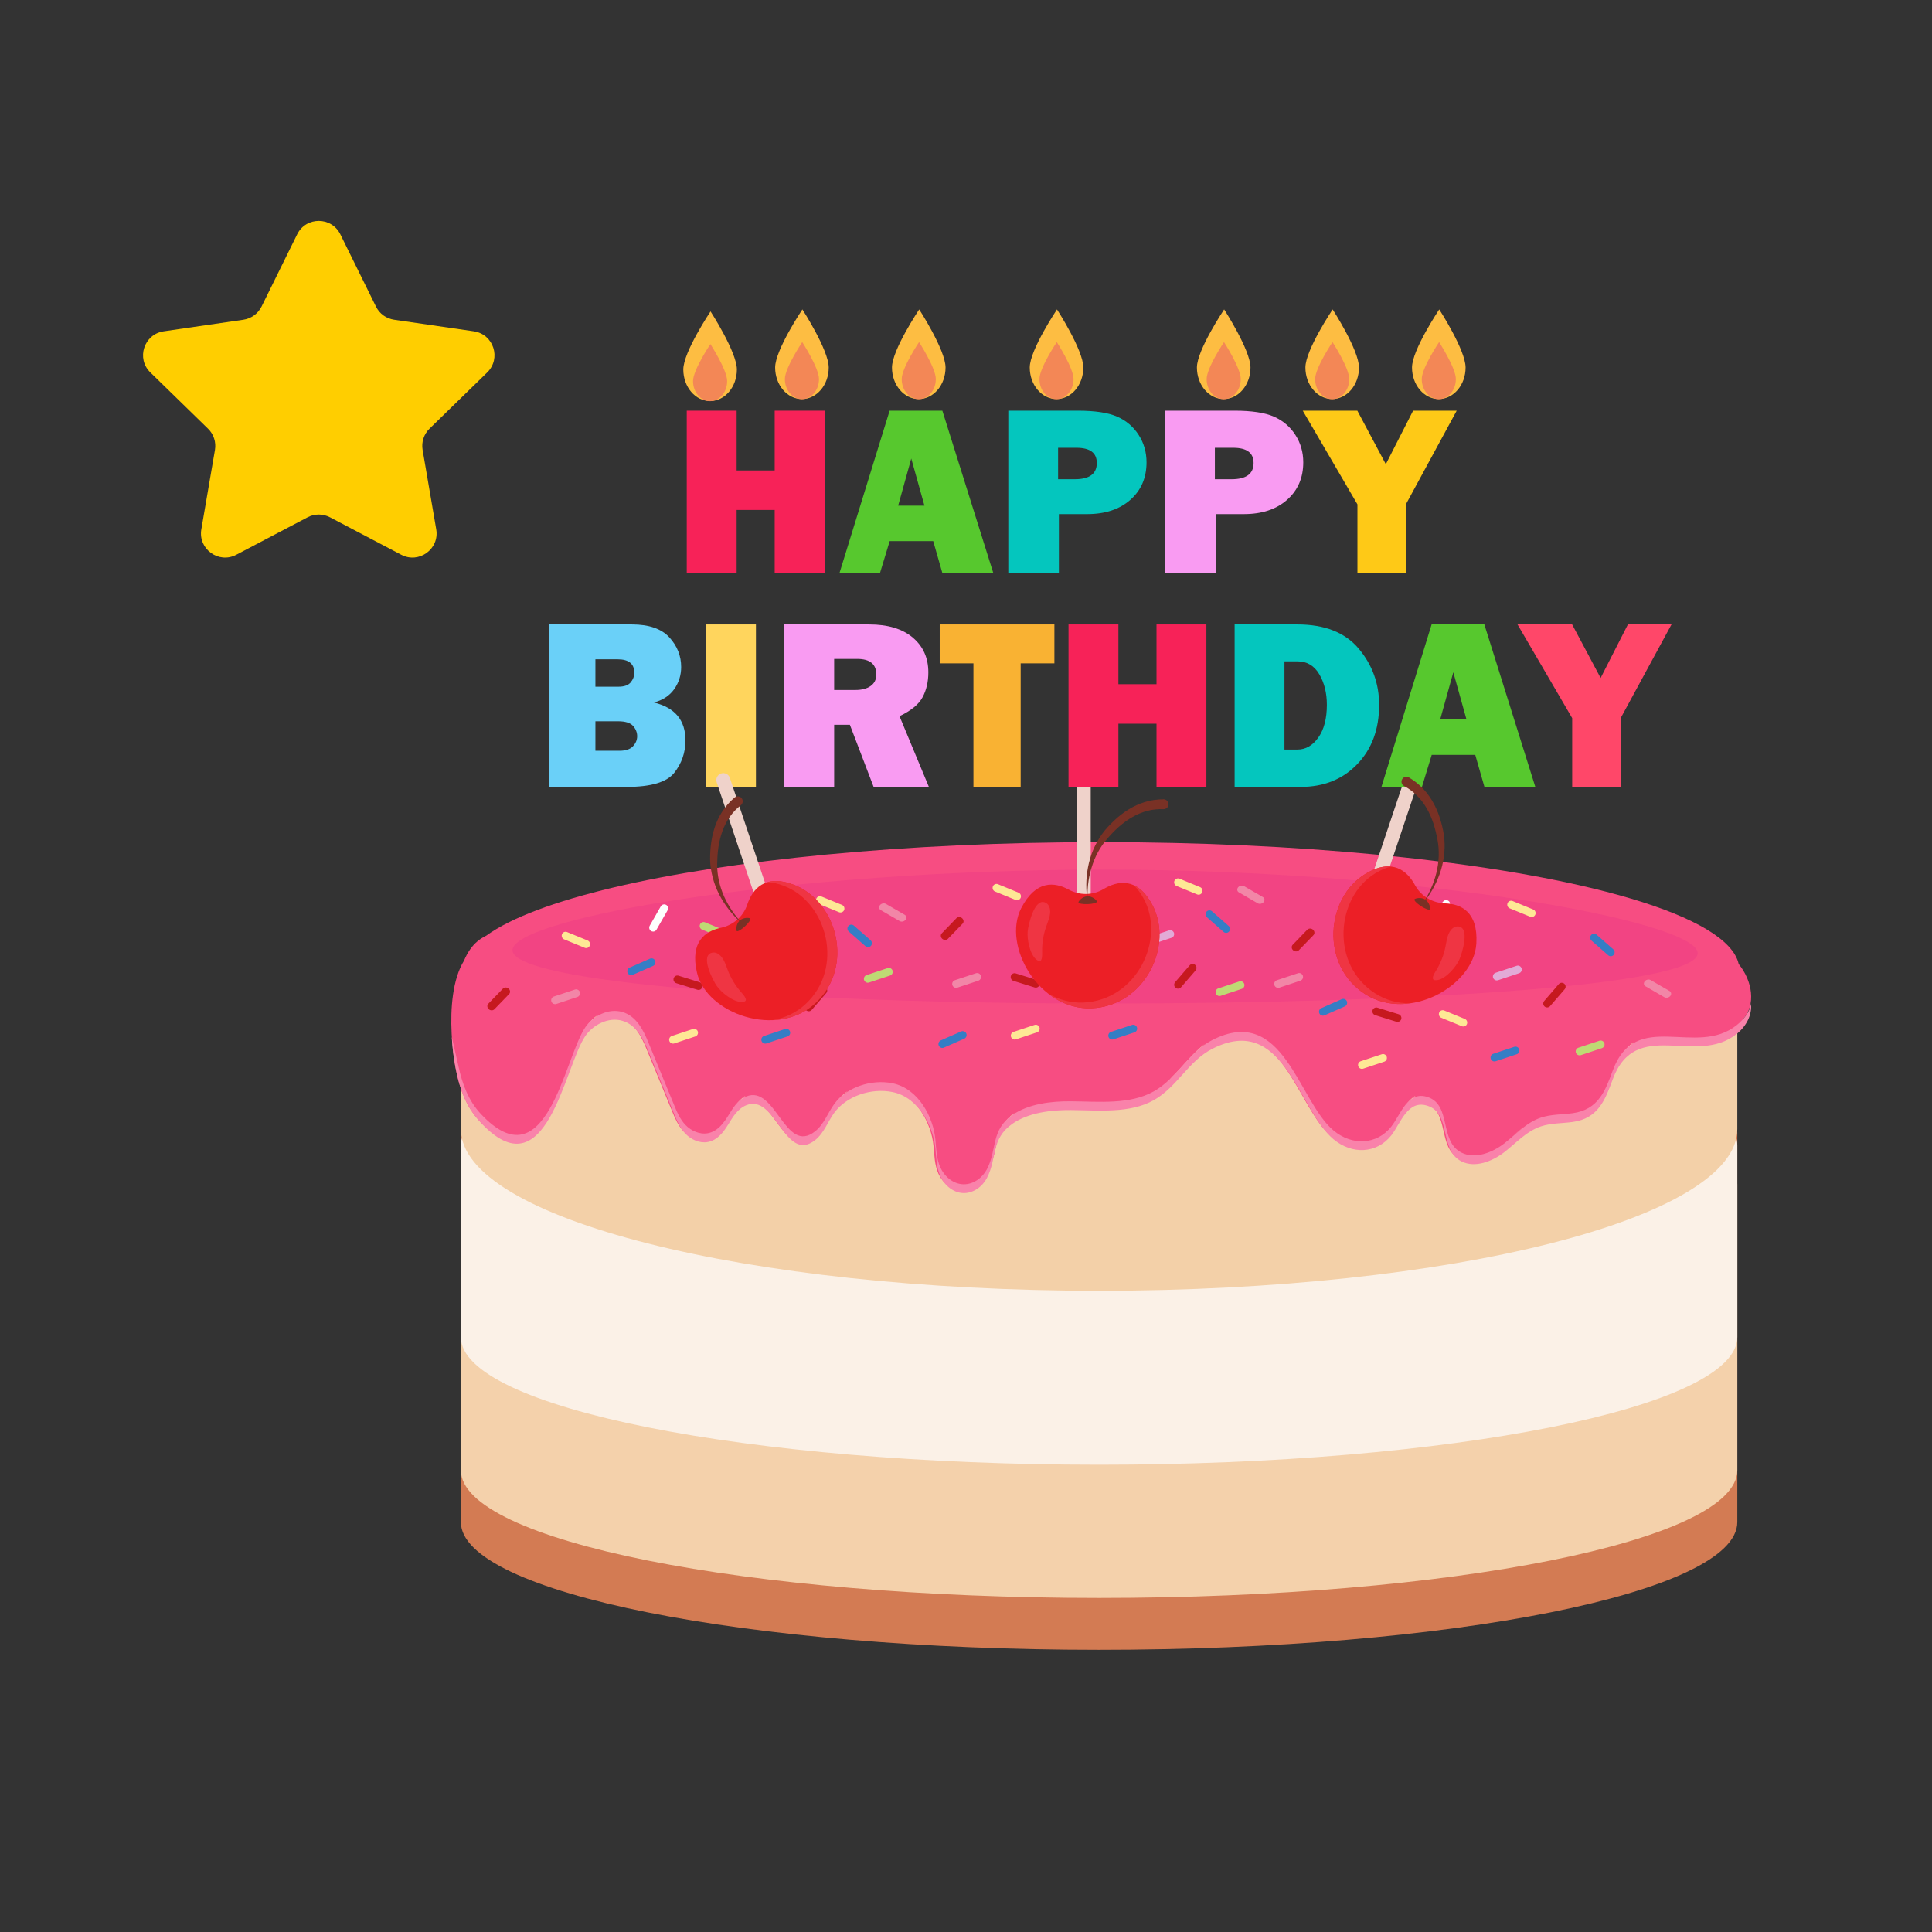 <?xml version="1.0" encoding="utf-8"?>
<!-- Generator: Adobe Illustrator 28.1.0, SVG Export Plug-In . SVG Version: 6.00 Build 0)  -->
<svg version="1.1" id="Capa_1" xmlns="http://www.w3.org/2000/svg" xmlns:xlink="http://www.w3.org/1999/xlink" x="0px" y="0px"
	 viewBox="0 0 3873 3873" style="enable-background:new 0 0 3873 3873;" xml:space="preserve">
<rect x="0" y="0" width="3873" height="3873" fill="#333333" stroke="none"/>
<style type="text/css">
	.st0{fill:#FFCE00;}
	.st1{fill:#6AD0F8;}
	.st2{fill:#FFD55D;}
	.st3{fill:#D37B53;}
	.st4{fill:#F4D1AB;}
	.st5{fill:#FBF1E7;}
	.st6{fill:#F3D0A8;}
	.st7{fill:#F74D82;}
	.st8{fill:#F982AA;}
	.st9{fill:#F24483;}
	.st10{fill:#FEE895;}
	.st11{fill:#E2AAD7;}
	.st12{fill:#C6191F;}
	.st13{fill:#347EC5;}
	.st14{fill:#BEDA74;}
	.st15{fill:#F286A7;}
	.st16{fill:#FDFFFE;}
	.st17{fill:#EFD2CA;}
	.st18{fill:#F72258;}
	.st19{fill:#57C82E;}
	.st20{fill:#04C6BE;}
	.st21{fill:#F99BF2;}
	.st22{fill:#FEC917;}
	.st23{fill:#F9B233;}
	.st24{fill:#FF4769;}
	.st25{fill:#FDBD42;}
	.st26{fill:#F38756;}
	.st27{fill:#EC1F26;}
	.st28{fill:#EF3543;}
	.st29{fill:#793125;}
</style>
<g>
	<path class="st0" d="M804.4,1112.1L661.5,1037c-14.1-7.4-30.9-7.4-44.9,0l-142.9,75.1c-35.4,18.6-76.8-11.5-70.1-50.9l27.3-159.1
		c2.7-15.7-2.5-31.7-13.9-42.7L301.4,746.6c-28.7-27.9-12.8-76.6,26.8-82.4L487.9,641c15.7-2.3,29.3-12.2,36.4-26.4l71.4-144.8
		c17.7-35.9,68.9-35.9,86.6,0l71.4,144.8c7,14.3,20.6,24.1,36.4,26.4l159.8,23.2c39.6,5.8,55.4,54.4,26.8,82.4L861.1,859.3
		c-11.4,11.1-16.6,27.1-13.9,42.7l27.3,159.1C881.3,1100.6,839.9,1130.7,804.4,1112.1z"/>
	<path class="st1" d="M1101.3,1577.5v-325.7h165.4c34.4,0,59.4,8.7,75.2,26c15.8,17.3,23.6,37.1,23.6,59.4c0,16.2-4.6,30.9-13.7,44
		c-9.2,13.1-22.8,22.2-40.9,27.1c42.2,10.2,63.2,35.5,63.2,75.9c0,24.2-7.4,45.8-22.3,64.8c-14.9,19-46.7,28.5-95.3,28.5H1101.3z
		 M1193.5,1376.6h46.3c11.6,0,19.8-2.9,24.6-8.8c4.8-5.9,7.2-12.2,7.2-18.9c0-18.1-11.1-27.2-33.4-27.2h-44.6V1376.6z M1193.5,1505
		h48.7c12.1,0,21-3,26.6-8.9c5.6-6,8.5-12.7,8.5-20.2c0-7.5-2.7-14.4-8.2-20.6c-5.5-6.3-15.6-9.4-30.2-9.4h-45.3V1505z"/>
	<rect x="1415.4" y="1251.8" class="st2" width="100" height="325.7"/>
	<path class="st3" d="M3482.7,2271v780.3c0,141.4-572.8,256-1279.4,256c-706.6,0-1279.4-114.6-1279.4-256V2271
		c0-101.8,297.1-189.8,727.4-231c167.1,16,354.3,25,552,25c197.7,0,384.9-9,552-25C3185.5,2081.2,3482.7,2169.1,3482.7,2271z"/>
	<path class="st4" d="M3482.7,2374.8v572.5c0,141.4-572.8,256-1279.4,256c-706.6,0-1279.4-114.6-1279.4-256v-572.5
		c0-101.8,297.1-189.8,727.4-231c167.1,16,354.3,25,552,25c197.7,0,384.9-9,552-25C3185.5,2185.1,3482.7,2273,3482.7,2374.8z"/>
	<path class="st5" d="M3482.7,2295.8v384.5c0,141.4-572.8,256-1279.4,256c-706.6,0-1279.4-114.6-1279.4-256v-384.5
		c0-101.8,297.1-189.8,727.4-231c167.1,16,354.3,25,552,25c197.7,0,384.9-9,552-25C3185.5,2106,3482.7,2194,3482.7,2295.8z"/>
	<path class="st6" d="M3482.7,2038.5v225c0,179-572.8,324.1-1279.4,324.1c-706.6,0-1279.4-145.1-1279.4-324.1v-225
		c0-128.9,297.1-240.3,727.4-292.5c167.1-20.3,354.3-31.7,552-31.7c197.7,0,384.9,11.4,552,31.7
		C3185.5,1798.2,3482.7,1909.6,3482.7,2038.5z"/>
	<path class="st7" d="M3485.5,1932.6c-21.5-96.9-312.2-179.8-726-219.4c-167.1-16-354.2-25-551.9-25c-197.6,0-384.8,9-551.9,25
		c-330.1,31.6-581.8,90.8-681.1,162.6c-6.2,3.1-11.8,6.5-16.6,10.5c-12,9.7-21,23.3-27.7,39.3c-22.9,37.1-27.6,95.2-24.9,146.6
		c1.6,30.8,5.7,59.3,10.1,79.3c7.3,33.7,19.8,67.5,44.3,93.9c63.6,68.1,104.7,44.8,135-4.7c-3.9,3.9-7.9,7.3-12.1,10.1
		c45.6-45.5,69.1-157.4,95.4-196c5.2-7.6,12.2-14.6,20.2-20.1c-3.2,3.2-6,6.6-8.4,10.2c-2.4,3.5-4.7,7.5-7,12.1
		c16.6-14,39.6-21.9,60.8-15.7c28.4,8.3,42.1,36.5,52.4,61.6c17,41.4,34.1,82.9,51.1,124.3c5.9,14.3,12,29,23.1,40.6
		c11.1,11.6,28.3,19.6,44.9,16.5c18.8-3.5,31.1-19.5,40.4-34.6c0.8-1.3,1.6-2.7,2.5-4c-2.4,2.2-4.9,4.1-7.7,5.8
		c5.4-5.8,10-12.5,14-19c8.1-13.2,16.4-27.5,29.9-35.8c-6.3,6.8-11.3,14.8-16.1,22.7c4-3.5,8.5-6.6,13.7-8.7
		c59.5-24.6,77.7,118.1,138.4,69.7c9.8-7.9,16.4-18.1,22.5-28.7c-0.6,0.5-1.2,1.1-1.8,1.6c-1.8,1.4-3.5,2.6-5.2,3.7
		c13.4-14.1,20.2-33,31.7-48.7c5.9-8,13.3-15.1,21.6-21.1c-3.6,3.5-6.9,7.2-9.8,11.2c-3.3,4.6-6.3,9.4-9.1,14.3
		c26.5-24.6,68.3-36.1,105.4-28.5c52.2,10.7,81.7,68.8,85.7,112.5c1.7,18.9,2.1,38.3,9.9,56c7.8,17.6,25.2,33.4,46.3,34
		c20.4,0.5,38.4-13.5,47.1-30.1c1.2-2.4,2.3-4.7,3.3-7c-1.1,0.8-2.3,1.6-3.4,2.3c3.5-3.8,6.6-8.1,8.9-12.6
		c20.8-39.7,7.5-77.9,50.6-108.4c-7.2,7.2-12.1,14.7-15.6,22.5c2.2-1.9,4.6-3.8,7.3-5.6c32-22.4,77.4-27.8,116.8-27.5
		c57,0.4,118.6,7.2,166.9-20c46.4-26.1,69.2-78.2,116.7-102.6c143.4-73.5,172.3,121.6,243.2,181c37.2,31.2,86.7,29.1,115.8-7.5
		c3.9-4.9,7.5-10.9,11.3-17.1c-2.7,2.4-5.5,4.6-8.3,6.5c2-2.1,4-4.3,5.9-6.7c13.2-16.6,24-46,43.4-57.2c-5.8,6.4-10.8,14.2-15.5,22
		c9.5-8.2,21.2-12.2,36.9-6.8c47.5,16.3,22.1,88.4,67,111.1c27.4,13.9,62.1,0,86-18.4c23.8-18.4,44.3-42.1,73.8-51.8
		c20.1-6.6,42-5.8,63.1-8.7c33.9-4.6,51.5-22.6,63.8-45.6c-2.3,2-4.8,3.9-7.4,5.7c15.9-16.4,24.2-39.3,32.9-62.6
		c9.6-26,22.4-42.3,37.4-52.5c-6.3,6.3-12.1,14.2-17.3,23.8c56.7-50.9,151.9,9.2,219.8-45.5c9.1-7.3,15.3-16.2,19.2-26
		c-1.4,1.1-2.7,2.1-4.1,3C3521.3,2014.7,3512.7,1965.8,3485.5,1932.6z M2345.4,2162.8c24.4-22.1,43.5-50,69.7-69.9
		C2390.9,2114.9,2371.7,2142.7,2345.4,2162.8z M3055.6,2257.8c-6.8,5.9-13.6,11.8-20.6,17.4
		C3041.8,2269.4,3048.6,2263.4,3055.6,2257.8z"/>
	<path class="st8" d="M905.7,2078.8c1.6,30.8,6.1,57.8,10.9,77.8c9,37.9,22.5,67.5,47.1,93.8c132,141.3,167.2-111,209.5-173.3
		c15.4-22.6,46.4-39,74.4-30.8c28.4,8.3,42.1,36.5,52.4,61.6c17,41.4,34.1,82.9,51.1,124.3c5.9,14.3,12,29,23.1,40.6
		c11.1,11.6,28.3,19.6,44.9,16.5c18.8-3.5,31.1-19.5,40.4-34.6c9.3-15.1,18.9-31.8,36.3-39c59.5-24.6,77.7,118.1,138.4,69.7
		c18.1-14.4,25-36.7,38.3-54.8c24.5-33.3,73.9-50.2,116.9-41.4c52.2,10.7,81.7,68.8,85.7,112.5c1.7,18.9,2.1,38.3,9.9,56
		c7.8,17.6,25.2,33.4,46.3,34c20.4,0.5,38.4-13.5,47.1-30.1c20.9-39.9,7.3-78.1,51.1-108.8c32-22.4,77.4-27.8,116.8-27.5
		c57,0.4,118.6,7.2,166.9-20c46.4-26.1,69.2-78.2,116.7-102.6c143.4-73.5,172.3,121.6,243.2,181c37.2,31.2,86.7,29.1,115.8-7.5
		c18.9-23.7,32.7-73.3,73.7-59.2c47.5,16.3,22.1,88.4,67,111.1c27.4,13.9,62.1,0,86-18.4c23.8-18.4,44.3-42.1,73.8-51.8
		c20.1-6.6,42-5.8,63.1-8.7c51.9-7,65.7-45.5,80.4-85.3c46.4-125.6,167.2-25.6,248.8-91.4c19.2-15.5,30.9-38,28.4-60.9
		c-1.9,16.5-14.2,31.8-28.4,43.3c-81.6,65.8-202.4-34.2-248.8,91.4c-14.7,39.8-28.5,78.3-80.4,85.3c-21.1,2.8-43.1,2.1-63.1,8.7
		c-29.5,9.7-50,33.3-73.8,51.8c-23.8,18.4-58.6,32.3-86,18.4c-44.8-22.7-19.5-94.8-67-111.1c-41-14.1-54.8,35.5-73.7,59.2
		c-29.1,36.6-78.6,38.7-115.8,7.5c-70.9-59.4-99.8-254.5-243.2-181c-47.5,24.4-70.4,76.5-116.7,102.6
		c-48.3,27.2-109.9,20.4-166.9,20c-39.3-0.3-84.7,5.1-116.8,27.5c-43.7,30.6-30.2,68.9-51.1,108.8c-8.7,16.6-26.7,30.6-47.1,30.1
		c-21.1-0.5-38.5-16.3-46.3-34c-7.8-17.6-8.1-37.1-9.9-56c-4-43.7-33.4-101.8-85.7-112.5c-43.1-8.8-92.5,8.1-116.9,41.4
		c-13.3,18.1-20.3,40.4-38.3,54.8c-60.7,48.4-78.9-94.3-138.4-69.7c-17.5,7.2-27,23.9-36.3,39c-9.3,15.1-21.6,31.1-40.4,34.6
		c-16.6,3.1-33.9-5-44.9-16.5c-11.1-11.6-17.2-26.2-23.1-40.6c-17-41.4-34.1-82.9-51.1-124.3c-10.3-25.2-24.1-53.3-52.4-61.6
		c-28-8.2-59.1,8.1-74.4,30.8c-42.3,62.3-77.5,314.6-209.5,173.3c-24.6-26.3-37-60.1-44.3-93.9"/>
	<path class="st9" d="M3403.3,1910.9c0,64.4-561,100.8-1191.3,100.8s-1184.6-42.5-1184.6-106.9c0-64.4,554.2-161.5,1184.6-161.5
		S3403.3,1846.6,3403.3,1910.9z"/>
	<path class="st10" d="M2930.5,2057.2l-41.2-16.9c-4-1.6-5.9-6.2-4.3-10.3c1.6-4,6.2-6,10.2-4.3l41.2,16.9c4,1.6,5.9,6.2,4.3,10.3
		C2939.1,2056.9,2934.5,2058.8,2930.5,2057.2z"/>
	<path class="st10" d="M2750,1820.4l-41.2-16.9c-4-1.6-5.9-6.2-4.3-10.3c1.6-4,6.2-6,10.2-4.3l41.2,16.9c4,1.6,5.9,6.2,4.3,10.3
		C2758.6,1820,2754,1822,2750,1820.4z"/>
	<path class="st10" d="M3067.6,1837.8l-41.2-16.9c-4-1.6-5.9-6.2-4.3-10.3c1.6-4,6.2-6,10.2-4.3l41.2,16.9c4,1.6,5.9,6.2,4.3,10.3
		C3076.1,1837.5,3071.5,1839.5,3067.6,1837.8z"/>
	<path class="st11" d="M3045.2,1951l-42.2,14c-4.1,1.4-8.5-0.9-9.9-5c-1.3-4.1,0.9-8.6,5-9.9l42.2-14c4.1-1.4,8.5,0.9,9.9,5
		C3051.6,1945.2,3049.3,1949.7,3045.2,1951z"/>
	<path class="st12" d="M2633.1,1874.6l-29.5,30.5c-2.9,2.9-8,2.9-11.3-0.1c-3.4-3-3.8-7.9-1-10.9l29.5-30.5c2.9-2.9,8-2.9,11.3,0.1
		C2635.5,1866.7,2636,1871.6,2633.1,1874.6z"/>
	<path class="st10" d="M2774.9,2128.3l-42.2,14c-4.1,1.4-8.5-0.9-9.9-5c-1.3-4.1,0.9-8.6,5-9.9l42.2-14c4.1-1.4,8.5,0.9,9.9,5
		C2781.2,2122.5,2779,2126.9,2774.9,2128.3z"/>
	<path class="st13" d="M3040.5,2113.4l-42.2,14c-4.1,1.4-8.5-0.9-9.9-5c-1.3-4.1,0.9-8.6,5-9.9l42.2-14c4.1-1.4,8.5,0.9,9.9,5
		C3046.8,2107.6,3044.6,2112.1,3040.5,2113.4z"/>
	<path class="st14" d="M3211.2,2101.2l-42.2,14c-4.1,1.3-8.5-0.9-9.9-5c-1.3-4.1,0.9-8.6,5-9.9l42.2-14c4.1-1.4,8.5,0.9,9.9,5v0
		C3217.6,2095.3,3215.3,2099.8,3211.2,2101.2z"/>
	<path class="st15" d="M3336.5,1999.1l-37.8-21.9c-3.7-2.1-4.3-6.7-1.5-10.1c2.8-3.4,8.2-4.5,11.8-2.4l37.8,21.9
		c3.7,2.1,4.3,6.7,1.5,10.1h0C3345.4,2000.1,3340.1,2001.2,3336.5,1999.1z"/>
	<path class="st15" d="M2606.8,1965.9l-42.2,14c-4.1,1.3-8.5-0.9-9.9-5c-1.3-4.1,0.9-8.6,5-9.9l42.2-14c4.1-1.4,8.5,0.9,9.9,5
		C2613.1,1960.1,2610.9,1964.5,2606.8,1965.9z"/>
	<path class="st12" d="M2799.2,2048.2l-42.5-13.2c-4.1-1.3-6.4-5.7-5.2-9.8c1.3-4.1,5.7-6.5,9.8-5.2l42.5,13.2
		c4.1,1.3,6.4,5.7,5.2,9.8C2807.7,2047.2,2803.3,2049.5,2799.2,2048.2z"/>
	<path class="st12" d="M3136.6,1983.1l-29.2,33.8c-2.8,3.3-7.8,3.6-11,0.8c-3.2-2.8-3.6-7.8-0.8-11.1l29.2-33.8
		c2.8-3.3,7.8-3.6,11-0.8C3139.1,1974.8,3139.4,1979.8,3136.6,1983.1z"/>
	<path class="st16" d="M2733.4,1922.3l22.2-38.8c2.1-3.7,6.9-5,10.7-2.9c3.7,2.2,5,7,2.9,10.8l-22.2,38.8c-2.1,3.7-6.9,5-10.7,2.9
		C2732.5,1930.9,2731.2,1926,2733.4,1922.3z"/>
	<path class="st16" d="M2864,1840.9l29.2-33.8c2.8-3.3,7.8-3.6,11-0.8c3.2,2.8,3.6,7.8,0.8,11.1l-29.2,33.8c-2.8,3.3-7.8,3.6-11,0.8
		C2861.5,1849.2,2861.2,1844.2,2864,1840.9z"/>
	<path class="st14" d="M2902.1,1951.4l-41.2-16.9c-4-1.6-5.9-6.2-4.3-10.3c1.6-4,6.2-6,10.2-4.3l41.2,16.9c4,1.6,5.9,6.2,4.3,10.3
		C2910.7,1951.1,2906.1,1953,2902.1,1951.4z"/>
	<path class="st13" d="M2695.9,2017.5l-40.8,17.9c-3.9,1.7-8.6-0.1-10.3-4.1c-1.7-4,0.1-8.6,4.1-10.4l40.8-17.9
		c3.9-1.7,8.6,0.1,10.3,4.1C2701.6,2011.1,2699.8,2015.8,2695.9,2017.5z"/>
	<path class="st13" d="M3200.6,1873.7l33.5,29.4c3.2,2.8,3.6,7.8,0.8,11.1c-2.8,3.3-7.8,3.6-11,0.8l-33.5-29.4
		c-3.2-2.8-3.6-7.8-0.8-11.1C3192.4,1871.2,3197.4,1870.9,3200.6,1873.7z"/>
	<path class="st10" d="M2239.4,1966.3l-41.2-16.9c-4-1.6-5.9-6.2-4.3-10.3s6.2-6,10.2-4.3l41.2,16.9c4,1.6,5.9,6.2,4.3,10.3
		C2247.9,1965.9,2243.3,1967.9,2239.4,1966.3z"/>
	<path class="st10" d="M2035.9,1804.1l-41.2-16.9c-4-1.6-5.9-6.2-4.3-10.3c1.6-4,6.2-6,10.2-4.3l41.2,16.9c4,1.6,5.9,6.2,4.3,10.3
		C2044.5,1803.7,2039.9,1805.7,2035.9,1804.1z"/>
	<path class="st10" d="M2399.8,1793l-41.2-16.9c-4-1.6-5.9-6.2-4.3-10.3c1.6-4,6.2-6,10.2-4.3l41.2,16.9c4,1.6,5.9,6.2,4.3,10.3
		C2408.4,1792.7,2403.8,1794.7,2399.8,1793z"/>
	<path class="st11" d="M2348.4,1880l-42.2,14c-4.1,1.4-8.5-0.9-9.9-5c-1.3-4.1,0.9-8.6,5-9.9l42.2-14c4.1-1.4,8.5,0.9,9.9,5
		C2354.7,1874.2,2352.5,1878.7,2348.4,1880z"/>
	<path class="st12" d="M1929.7,1851.6l-29.5,30.5c-2.9,2.9-8,2.9-11.3-0.1c-3.4-3-3.8-7.9-1-10.9l29.5-30.5c2.9-2.9,8-2.9,11.3,0.1
		C1932.1,1843.8,1932.6,1848.7,1929.7,1851.6z"/>
	<path class="st10" d="M2078.8,2069.5l-42.2,14c-4.1,1.4-8.5-0.9-9.9-5c-1.3-4.1,0.9-8.6,5-9.9l42.2-14c4.1-1.4,8.5,0.9,9.9,5
		C2085.1,2063.7,2082.8,2068.2,2078.8,2069.5z"/>
	<path class="st13" d="M2274.2,2069.5l-42.2,14c-4.1,1.4-8.5-0.9-9.9-5c-1.3-4.1,0.9-8.6,5-9.9l42.2-14c4.1-1.4,8.5,0.9,9.9,5
		C2280.5,2063.7,2278.3,2068.2,2274.2,2069.5z"/>
	<path class="st14" d="M2489.3,1982.3l-42.2,14c-4.1,1.4-8.5-0.9-9.9-5c-1.3-4.1,0.9-8.6,5-9.9l42.2-14c4.1-1.4,8.5,0.9,9.9,5v0
		C2495.6,1976.5,2493.4,1981,2489.3,1982.3z"/>
	<path class="st15" d="M2521.3,1810.8l-37.8-21.9c-3.7-2.1-4.3-6.7-1.5-10.1c2.8-3.4,8.2-4.5,11.8-2.4l37.8,21.9
		c3.7,2.1,4.3,6.7,1.5,10.1h0C2530.2,1811.9,2524.9,1812.9,2521.3,1810.8z"/>
	<path class="st15" d="M1961.3,1965.9l-42.2,14c-4.1,1.3-8.5-0.9-9.9-5c-1.3-4.1,0.9-8.6,5-9.9l42.2-14c4.1-1.4,8.5,0.9,9.9,5
		C1967.6,1960.1,1965.4,1964.5,1961.3,1965.9z"/>
	<path class="st12" d="M2074.1,1979.5l-42.5-13.2c-4.1-1.3-6.4-5.7-5.2-9.8s5.7-6.5,9.8-5.2l42.5,13.2c4.1,1.3,6.4,5.7,5.2,9.8
		C2082.6,1978.5,2078.2,1980.8,2074.1,1979.5z"/>
	<path class="st12" d="M2396.7,1945.4l-29.2,33.8c-2.8,3.3-7.8,3.6-11,0.8c-3.2-2.8-3.6-7.8-0.8-11.1l29.2-33.8
		c2.8-3.3,7.8-3.6,11-0.8C2399.1,1937.1,2399.5,1942.1,2396.7,1945.4z"/>
	<path class="st16" d="M2068.7,1902.8l22.2-38.8c2.1-3.7,6.9-5,10.7-2.9c3.7,2.2,5,7,2.9,10.8l-22.2,38.8c-2.1,3.7-6.9,5-10.7,2.9
		C2067.9,1911.4,2066.6,1906.6,2068.7,1902.8z"/>
	<path class="st16" d="M2230.1,1819.7l29.2-33.8c2.8-3.3,7.8-3.6,11-0.8c3.2,2.8,3.6,7.8,0.8,11.1l-29.2,33.8
		c-2.8,3.3-7.8,3.6-11,0.8C2227.7,1828,2227.3,1823,2230.1,1819.7z"/>
	<path class="st14" d="M2166,1820.2l-41.2-16.9c-4-1.6-5.9-6.2-4.3-10.3c1.6-4,6.2-6,10.2-4.3l41.2,16.9c4,1.6,5.9,6.2,4.3,10.3
		C2174.5,1819.9,2169.9,1821.8,2166,1820.2z"/>
	<path class="st13" d="M1933,2082.2l-40.8,17.9c-3.9,1.7-8.6-0.1-10.3-4.1c-1.7-4,0.1-8.6,4.1-10.4l40.8-17.9
		c3.9-1.7,8.6,0.1,10.3,4.1C1938.8,2075.8,1937,2080.5,1933,2082.2z"/>
	<path class="st13" d="M2429.6,1826.9l33.5,29.4c3.2,2.8,3.6,7.8,0.8,11.1c-2.8,3.3-7.8,3.6-11,0.8l-33.5-29.4
		c-3.2-2.8-3.6-7.8-0.8-11.1v0C2421.4,1824.4,2426.4,1824,2429.6,1826.9z"/>
	<path class="st10" d="M1538.9,1997.6l-41.2-16.9c-4-1.6-5.9-6.2-4.3-10.3c1.6-4,6.2-6,10.2-4.3l41.2,16.9c4,1.6,5.9,6.2,4.3,10.3
		C1547.5,1997.3,1542.9,1999.2,1538.9,1997.6z"/>
	<path class="st10" d="M1172.1,1900l-41.2-16.9c-4-1.6-5.9-6.2-4.3-10.3c1.6-4,6.2-6,10.2-4.3l41.2,16.9c4,1.6,5.9,6.2,4.3,10.3
		C1180.6,1899.7,1176,1901.7,1172.1,1900z"/>
	<path class="st10" d="M1682,1828.7l-41.2-16.9c-4-1.6-5.9-6.2-4.3-10.3c1.6-4,6.2-6,10.2-4.3l41.2,16.9c4,1.6,5.9,6.2,4.3,10.3
		C1690.5,1828.3,1686,1830.3,1682,1828.7z"/>
	<path class="st11" d="M1637.1,1907.7l-42.2,14c-4.1,1.4-8.5-0.9-9.9-5c-1.3-4.1,0.9-8.6,5-9.9l42.2-14c4.1-1.4,8.5,0.9,9.9,5
		C1643.4,1901.9,1641.2,1906.4,1637.1,1907.7z"/>
	<path class="st12" d="M1020.6,1992.7l-29.5,30.5c-2.9,2.9-8,2.9-11.3-0.1c-3.4-3-3.8-7.9-1-10.9l29.5-30.5c2.9-2.9,8-2.9,11.3,0.1
		C1023,1984.8,1023.5,1989.7,1020.6,1992.7z"/>
	<path class="st10" d="M1393.9,2077.7l-42.2,14c-4.1,1.4-8.5-0.9-9.9-5c-1.3-4.1,0.9-8.6,5-9.9l42.2-14c4.1-1.4,8.5,0.9,9.9,5
		C1400.2,2071.9,1398,2076.3,1393.9,2077.7z"/>
	<path class="st13" d="M1578.7,2077.7l-42.2,14c-4.1,1.4-8.5-0.9-9.9-5c-1.3-4.1,0.9-8.6,5-9.9l42.2-14c4.1-1.4,8.5,0.9,9.9,5
		C1585.1,2071.9,1582.8,2076.3,1578.7,2077.7z"/>
	<path class="st14" d="M1784.3,1955.6l-42.2,14c-4.1,1.4-8.5-0.9-9.9-5c-1.3-4.1,0.9-8.6,5-9.9l42.2-14c4.1-1.4,8.5,0.9,9.9,5v0
		C1790.6,1949.8,1788.4,1954.2,1784.3,1955.6z"/>
	<path class="st15" d="M1803.4,1846.4l-37.8-21.9c-3.7-2.1-4.3-6.7-1.5-10.1c2.8-3.4,8.2-4.5,11.8-2.4l37.8,21.9
		c3.7,2.1,4.3,6.7,1.5,10.1C1812.4,1847.5,1807.1,1848.6,1803.4,1846.4z"/>
	<path class="st15" d="M1157.4,1998.6l-42.2,14c-4.1,1.3-8.5-0.9-9.9-5c-1.3-4.1,0.9-8.6,5-9.9l42.2-14c4.1-1.4,8.5,0.9,9.9,5
		C1163.7,1992.8,1161.5,1997.3,1157.4,1998.6z"/>
	<path class="st12" d="M1398.1,1984.1l-42.5-13.2c-4.1-1.3-6.4-5.7-5.2-9.8c1.3-4.1,5.7-6.5,9.8-5.2l42.5,13.2
		c4.1,1.3,6.4,5.7,5.2,9.8C1406.6,1983,1402.2,1985.4,1398.1,1984.1z"/>
	<path class="st12" d="M1656.4,1990.7l-29.2,33.8c-2.8,3.3-7.8,3.6-11,0.8c-3.2-2.8-3.6-7.8-0.8-11.1l29.2-33.8
		c2.8-3.3,7.8-3.6,11-0.8C1658.9,1982.4,1659.2,1987.4,1656.4,1990.7z"/>
	<path class="st16" d="M1302.5,1855.7l22.2-38.8c2.1-3.7,6.9-5,10.7-2.9s5,7,2.9,10.8l-22.2,38.8c-2.1,3.7-6.9,5-10.7,2.9
		C1301.7,1864.3,1300.4,1859.5,1302.5,1855.7z"/>
	<path class="st16" d="M1528.2,1852l29.2-33.8c2.8-3.3,7.8-3.6,11-0.8c3.2,2.8,3.6,7.8,0.8,11.1l-29.2,33.8c-2.8,3.3-7.8,3.6-11,0.8
		C1525.7,1860.2,1525.4,1855.2,1528.2,1852z"/>
	<path class="st14" d="M1448.7,1880.5l-41.2-16.9c-4-1.6-5.9-6.2-4.3-10.3c1.6-4,6.2-6,10.2-4.3l41.2,16.9c4,1.6,5.9,6.2,4.3,10.3
		C1457.2,1880.2,1452.7,1882.2,1448.7,1880.5z"/>
	<path class="st13" d="M1309.2,1936.3l-40.8,17.9c-3.9,1.7-8.6-0.1-10.3-4.1c-1.7-4,0.1-8.6,4.1-10.4l40.8-17.9
		c3.9-1.7,8.6,0.1,10.3,4.1C1314.9,1929.9,1313.1,1934.6,1309.2,1936.3z"/>
	<path class="st13" d="M1711.7,1855.5l33.5,29.4c3.2,2.8,3.6,7.8,0.8,11.1c-2.8,3.3-7.8,3.6-11,0.8l-33.5-29.4
		c-3.2-2.8-3.6-7.8-0.8-11.1C1703.6,1853,1708.5,1852.7,1711.7,1855.5z"/>
	<path class="st17" d="M1562.2,1912.8c-5.8,0-11.2-3.7-13.2-9.5l-112.3-335.1c-2.4-7.3,1.5-15.2,8.8-17.6c7.3-2.4,15.2,1.5,17.6,8.8
		l112.3,335.1c2.4,7.3-1.5,15.2-8.8,17.6C1565.2,1912.5,1563.7,1912.8,1562.2,1912.8z"/>
	<path class="st17" d="M2717.2,1912.8c-1.5,0-3-0.2-4.4-0.7c-7.3-2.4-11.2-10.3-8.8-17.6l112.3-335.1c2.4-7.3,10.3-11.2,17.6-8.8
		c7.3,2.4,11.2,10.3,8.8,17.6l-112.3,335.1C2728.4,1909.1,2723,1912.8,2717.2,1912.8z"/>
	<path class="st17" d="M2172.6,1912.8c-7.7,0-13.9-6.2-13.9-13.9v-345.8c0-7.7,6.2-13.9,13.9-13.9c7.7,0,13.9,6.2,13.9,13.9v345.8
		C2186.5,1906.5,2180.3,1912.8,2172.6,1912.8z"/>
	<polygon class="st18" points="1653,823.3 1653,1149 1553,1149 1553,1022.3 1476.7,1022.3 1476.7,1149 1376.7,1149 1376.7,823.3 
		1476.7,823.3 1476.7,943.1 1553,943.1 1553,823.3 	"/>
	<path class="st19" d="M1889.2,1149l-18.4-64.2h-87.3L1764,1149h-81.2l100.6-325.7h105.7l102.2,325.7H1889.2z M1800.5,1013.7h52.7
		l-26.4-94.5L1800.5,1013.7z"/>
	<path class="st20" d="M2122.7,1030.6V1149h-101.4V823.3h139.1c34.7,0,61.1,4,79.1,11.9c18.1,8,32.4,20.1,43,36.5
		c10.6,16.4,15.9,34.8,15.9,55.1c0,31-10.8,56.1-32.5,75.2c-21.6,19.1-50.5,28.6-86.6,28.6H2122.7z M2121.2,960.7h33.4
		c29.4,0,44.1-10.8,44.1-32.5c0-20.4-13.6-30.5-40.8-30.5h-36.8V960.7z"/>
	<path class="st21" d="M2436.9,1030.6V1149h-101.4V823.3h139.1c34.7,0,61.1,4,79.1,11.9c18.1,8,32.4,20.1,43,36.5
		c10.6,16.4,15.9,34.8,15.9,55.1c0,31-10.8,56.1-32.5,75.2c-21.6,19.1-50.5,28.6-86.6,28.6H2436.9z M2435.5,960.7h33.4
		c29.4,0,44.1-10.8,44.1-32.5c0-20.4-13.6-30.5-40.8-30.5h-36.8V960.7z"/>
	<polygon class="st22" points="2920.2,823.3 2818.3,1011.1 2818.3,1149 2721.2,1149 2721.2,1011.1 2611.6,823.3 2721,823.3 
		2778.1,930.6 2832.8,823.3 	"/>
	<path class="st21" d="M1862.1,1577.5h-110.8l-47.6-124.6h-31.5v124.6h-100v-325.7h170.2c37.5,0,66.7,8.8,87.5,26.4
		c20.8,17.6,31.1,40.8,31.1,69.6c0,18.8-3.8,35.4-11.5,49.8c-7.6,14.4-23.1,27.1-46.3,38.1L1862.1,1577.5z M1672.2,1383.2h42.7
		c12.6,0,22.7-2.6,30.3-7.9c7.6-5.3,11.5-13,11.5-23.1c0-20.8-12.8-31.3-38.4-31.3h-46.1V1383.2z"/>
	<polygon class="st23" points="2046.1,1329.8 2046.1,1577.5 1951.4,1577.5 1951.4,1329.8 1883.8,1329.8 1883.8,1251.8 
		2113.7,1251.8 2113.7,1329.8 	"/>
	<polygon class="st18" points="2418.4,1251.8 2418.4,1577.5 2318.4,1577.5 2318.4,1450.8 2242,1450.8 2242,1577.5 2142,1577.5 
		2142,1251.8 2242,1251.8 2242,1371.6 2318.4,1371.6 2318.4,1251.8 	"/>
	<path class="st20" d="M2475,1577.5v-325.7h126c54.7,0,95.7,16.2,122.9,48.7c27.2,32.5,40.8,70,40.8,112.6
		c0,48.7-14.6,88.3-43.8,118.7c-29.2,30.5-67.1,45.7-113.7,45.7H2475z M2574.9,1502.6h26c16.5,0,30.5-8,41.9-24.1
		c11.4-16.1,17.1-37.9,17.1-65.6c0-23.7-5.1-44.1-15.2-61.3c-10.1-17.2-24.7-25.8-43.8-25.8h-26V1502.6z"/>
	<path class="st19" d="M2975.8,1577.5l-18.4-64.2h-87.3l-19.6,64.2h-81.2l100.6-325.7h105.7l102.2,325.7H2975.8z M2887.1,1442.2
		h52.7l-26.4-94.5L2887.1,1442.2z"/>
	<polygon class="st24" points="3350.8,1251.8 3248.9,1439.6 3248.9,1577.5 3151.7,1577.5 3151.7,1439.6 3042.1,1251.8 
		3151.6,1251.8 3208.7,1359.1 3263.4,1251.8 	"/>
	<path class="st25" d="M2506.8,736.7c0,35-24,63.3-53.7,63.3c-29.7,0-53.7-28.3-53.7-63.3c0-35,54.6-116.4,54.6-116.4
		S2506.8,701.8,2506.8,736.7z"/>
	<path class="st26" d="M2487.3,759.9c0,22.3-15.3,40.3-34.2,40.3c-18.9,0-34.2-18-34.2-40.3s34.8-74.1,34.8-74.1
		S2487.3,737.6,2487.3,759.9z"/>
	<path class="st25" d="M2171.7,736.7c0,35-24,63.3-53.7,63.3c-29.7,0-53.7-28.3-53.7-63.3c0-35,54.6-116.4,54.6-116.4
		S2171.7,701.8,2171.7,736.7z"/>
	<path class="st26" d="M2152.1,759.9c0,22.3-15.3,40.3-34.2,40.3c-18.9,0-34.2-18-34.2-40.3s34.8-74.1,34.8-74.1
		S2152.1,737.6,2152.1,759.9z"/>
	<path class="st25" d="M1895.5,736.7c0,35-24,63.3-53.7,63.3c-29.7,0-53.7-28.3-53.7-63.3c0-35,54.6-116.4,54.6-116.4
		S1895.5,701.8,1895.5,736.7z"/>
	<path class="st26" d="M1876,759.9c0,22.3-15.3,40.3-34.2,40.3c-18.9,0-34.2-18-34.2-40.3s34.8-74.1,34.8-74.1
		S1876,737.6,1876,759.9z"/>
	<path class="st25" d="M1661.3,736.7c0,35-24,63.3-53.7,63.3c-29.7,0-53.7-28.3-53.7-63.3c0-35,54.6-116.4,54.6-116.4
		S1661.3,701.8,1661.3,736.7z"/>
	<path class="st26" d="M1641.8,759.9c0,22.3-15.3,40.3-34.2,40.3c-18.9,0-34.2-18-34.2-40.3s34.8-74.1,34.8-74.1
		S1641.8,737.6,1641.8,759.9z"/>
	<path class="st25" d="M1477.2,740.7c0,35-24,63.3-53.7,63.3c-29.7,0-53.7-28.3-53.7-63.3c0-35,54.6-116.4,54.6-116.4
		S1477.2,705.7,1477.2,740.7z"/>
	<path class="st26" d="M1457.7,763.9c0,22.3-15.3,40.3-34.2,40.3s-34.2-18-34.2-40.3c0-22.3,34.8-74.1,34.8-74.1
		S1457.7,741.6,1457.7,763.9z"/>
	<path class="st25" d="M2938,736.7c0,35-24,63.3-53.7,63.3c-29.7,0-53.7-28.3-53.7-63.3c0-35,54.6-116.4,54.6-116.4
		S2938,701.8,2938,736.7z"/>
	<path class="st26" d="M2918.5,759.9c0,22.3-15.3,40.3-34.2,40.3c-18.9,0-34.2-18-34.2-40.3s34.8-74.1,34.8-74.1
		S2918.5,737.6,2918.5,759.9z"/>
	<path class="st25" d="M2724.3,736.7c0,35-24,63.3-53.7,63.3c-29.7,0-53.7-28.3-53.7-63.3c0-35,54.6-116.4,54.6-116.4
		S2724.3,701.8,2724.3,736.7z"/>
	<path class="st26" d="M2704.8,759.9c0,22.3-15.3,40.3-34.2,40.3c-18.9,0-34.2-18-34.2-40.3s34.8-74.1,34.8-74.1
		S2704.8,737.6,2704.8,759.9z"/>
	<path class="st27" d="M1591.8,1773.9c86.8,33.5,121.4,164.4,42.8,237.1c-77.3,71.5-218.2,21-237.4-61.2
		c-14.6-62.4,17.3-83.4,47.7-89.8c25-5.3,45-22.4,53.1-46.6C1508.3,1782.7,1533,1751.3,1591.8,1773.9z"/>
	<path class="st28" d="M1591.8,1773.9c-22.2-8.6-39.5-9.4-53-5.5c9.6,0.5,20.5,2.8,33,7.6c86.8,33.5,121.4,164.4,42.8,237.1
		c-18.9,17.5-41.7,27.7-65.6,31.9c31-1.2,61.4-11.7,85.6-34.1C1713.2,1938.3,1678.7,1807.4,1591.8,1773.9z"/>
	<path class="st29" d="M1490.7,1854.2c-17.7-15.1-33.2-33.1-45-53.7c-11.8-20.6-19.5-43.9-21.7-68.1c-0.1-1.5-0.3-3-0.3-4.6
		c-0.1-1.5-0.2-3-0.2-4.5c0-3,0-6,0.1-9c0.2-6,0.5-12,1.2-18c1.3-12,3.6-24,7.3-35.7c3.7-11.7,8.9-23.1,15.7-33.6
		c6.8-10.5,15.2-20.1,24.8-28.2l0,0c4.2-3.5,10.4-3,14,1.1c3.5,4.2,3,10.4-1.1,14c-0.1,0.1-0.2,0.2-0.3,0.2
		c-8.4,6.6-15.9,14.4-22.1,23.2c-6.2,8.8-11.1,18.5-14.9,28.8c-3.7,10.3-6.3,21.1-8,32.2c-0.8,5.5-1.4,11.1-1.8,16.7
		c-0.2,2.8-0.3,5.6-0.4,8.5c-0.1,2.8-0.3,5.6-0.3,8.3c-0.3,22.2,4.7,44.7,14,65.6C1461.1,1818.2,1474.5,1837.4,1490.7,1854.2z"/>
	<path class="st29" d="M1504,1841.3c1.6,1.8-3.1,8.8-10.6,15.7c-7.5,6.9-14.9,11.1-16.5,9.4c-1.6-1.8-1.6-14,5.9-20.9
		C1490.2,1838.6,1502.4,1839.6,1504,1841.3z"/>
	<path class="st28" d="M1493.3,2007.3c6.3-3.7-4.6-14.8-9.2-20.2c-10.4-12.3-18.9-26.3-24.8-41.3c-3.8-9.8-6.8-20.3-13.6-28.3
		c-4.2-4.9-10.4-8.9-16.9-7.9c-27.1,3.9,0.8,56.4,7.9,66.6c9,13.2,32.5,32.1,49.4,32.4C1489.6,2008.6,1491.9,2008.1,1493.3,2007.3z"
		/>
	<path class="st27" d="M2737.3,1751.8c-79.7,48-91,182.9-0.9,240.9c88.5,57,218.5-17.2,223.2-101.5c3.6-64-31.5-79.1-62.6-80.2
		c-25.6-0.9-48.2-14.2-60.4-36.6C2821.1,1745.9,2791.3,1719.3,2737.3,1751.8z"/>
	<path class="st28" d="M2737.3,1751.8c20.4-12.3,37.3-16.1,51.3-14.6c-9.4,2.1-19.7,6.4-31.1,13.2c-79.7,48-91,182.9-0.9,240.9
		c21.7,14,45.9,20.1,70.1,20c-30.7,4.2-62.5-0.8-90.3-18.7C2646.3,1934.7,2657.6,1799.8,2737.3,1751.8z"/>
	<path class="st29" d="M2850.9,1813.2c14.8-17.9,27-38.4,35-60.7c8-22.3,11.6-46.6,9.5-70.9c-0.1-1.5-0.3-3-0.5-4.5
		c-0.2-1.5-0.3-3-0.6-4.5c-0.5-2.9-1-5.9-1.6-8.8c-1.2-5.9-2.6-11.7-4.3-17.5c-3.3-11.6-7.7-23-13.4-33.9
		c-5.7-10.9-12.8-21.2-21.3-30.4c-8.5-9.2-18.5-17.1-29.3-23.5l0,0c-4.7-2.8-10.8-1.2-13.5,3.5c-2.8,4.7-1.2,10.8,3.5,13.5
		c0.1,0.1,0.2,0.1,0.3,0.2c9.4,5,18.1,11.4,25.7,19c7.6,7.6,14.2,16.3,19.7,25.8c5.5,9.5,9.9,19.7,13.4,30.3
		c1.8,5.3,3.3,10.7,4.6,16.2c0.7,2.7,1.3,5.5,1.9,8.3c0.6,2.8,1.2,5.4,1.7,8.2c4.1,21.8,3.1,44.9-2.4,67
		C2873.7,1772.7,2863.9,1793.9,2850.9,1813.2z"/>
	<path class="st29" d="M2835.5,1802.9c-1.3,2,4.6,8.1,13.2,13.7c8.6,5.5,16.6,8.4,17.9,6.4c1.3-2-0.8-14-9.4-19.6
		C2848.7,1797.8,2836.8,1800.9,2835.5,1802.9z"/>
	<path class="st28" d="M2874.9,1964.5c-6.9-2.6,1.9-15.4,5.5-21.4c8.2-13.9,14-29.2,17.2-45c2.1-10.3,3.2-21.2,8.5-30.2
		c3.3-5.6,8.7-10.5,15.3-10.7c27.3-0.8,9,55.7,3.8,67c-6.6,14.5-26.5,37.3-43,40.4C2878.8,1965.1,2876.4,1965.1,2874.9,1964.5z"/>
	<path class="st27" d="M2309.5,1813.1c44.3,81.8-14.3,203.8-121.4,208.1c-105.2,4.2-179.6-125.6-140.9-200.7
		c29.4-57,67.3-52.2,94.6-37.4c22.5,12.2,48.7,12.2,70.6-0.9C2240.3,1765.6,2279.5,1757.7,2309.5,1813.1z"/>
	<path class="st28" d="M2309.5,1813.1c-11.3-20.9-24-32.8-36.8-38.6c7,6.6,13.8,15.5,20.1,27.2c44.3,81.8-14.3,203.8-121.4,208.1
		c-25.8,1-49.7-6-70.6-18.3c24.4,19.2,54.3,31,87.3,29.7C2295.1,2017,2353.8,1895,2309.5,1813.1z"/>
	<path class="st29" d="M2180.4,1808.5c-3.7-23-3.8-46.8,0.7-70.1c4.4-23.3,13.6-46.1,27.8-65.9c0.9-1.2,1.8-2.5,2.7-3.7
		c0.9-1.2,1.8-2.4,2.8-3.6c1.9-2.3,3.9-4.5,5.9-6.8c4-4.5,8.2-8.8,12.6-12.9c8.8-8.3,18.3-15.9,28.8-22.4
		c10.4-6.5,21.8-11.8,33.8-15.4c12-3.6,24.6-5.4,37.1-5.4h0c5.5,0,9.9,4.5,9.9,9.9c0,5.5-4.5,9.9-9.9,9.9c-0.1,0-0.3,0-0.4,0
		c-10.7-0.4-21.4,0.6-31.8,3.3c-10.4,2.7-20.5,6.9-30,12.3c-9.5,5.4-18.5,12-26.9,19.3c-4.2,3.7-8.3,7.6-12.2,11.6
		c-2,2-3.9,4.1-5.8,6.2c-1.9,2.1-3.8,4-5.6,6.2c-14.6,16.7-25.5,37.1-31.9,59C2181.3,1762,2179,1785.3,2180.4,1808.5z"/>
	<path class="st29" d="M2198.9,1807.4c0.1,2.4-8.1,4.7-18.3,5.1c-10.2,0.4-18.6-1.2-18.7-3.6c-0.1-2.4,7.8-11.7,18-12.1
		C2190.2,1796.4,2198.8,1805,2198.9,1807.4z"/>
	<path class="st28" d="M2083,1926.7c7.2,1.2,6.1-14.2,6.1-21.3c0-16.1,2.7-32.2,8-47.5c3.4-10,8-19.8,8.1-30.4
		c0-6.5-2.1-13.5-7.7-17c-23.1-14.6-36,43.4-37.3,55.8c-1.7,15.9,3.9,45.6,16.6,56.7C2079.4,1925.3,2081.4,1926.4,2083,1926.7z"/>
</g>
</svg>
